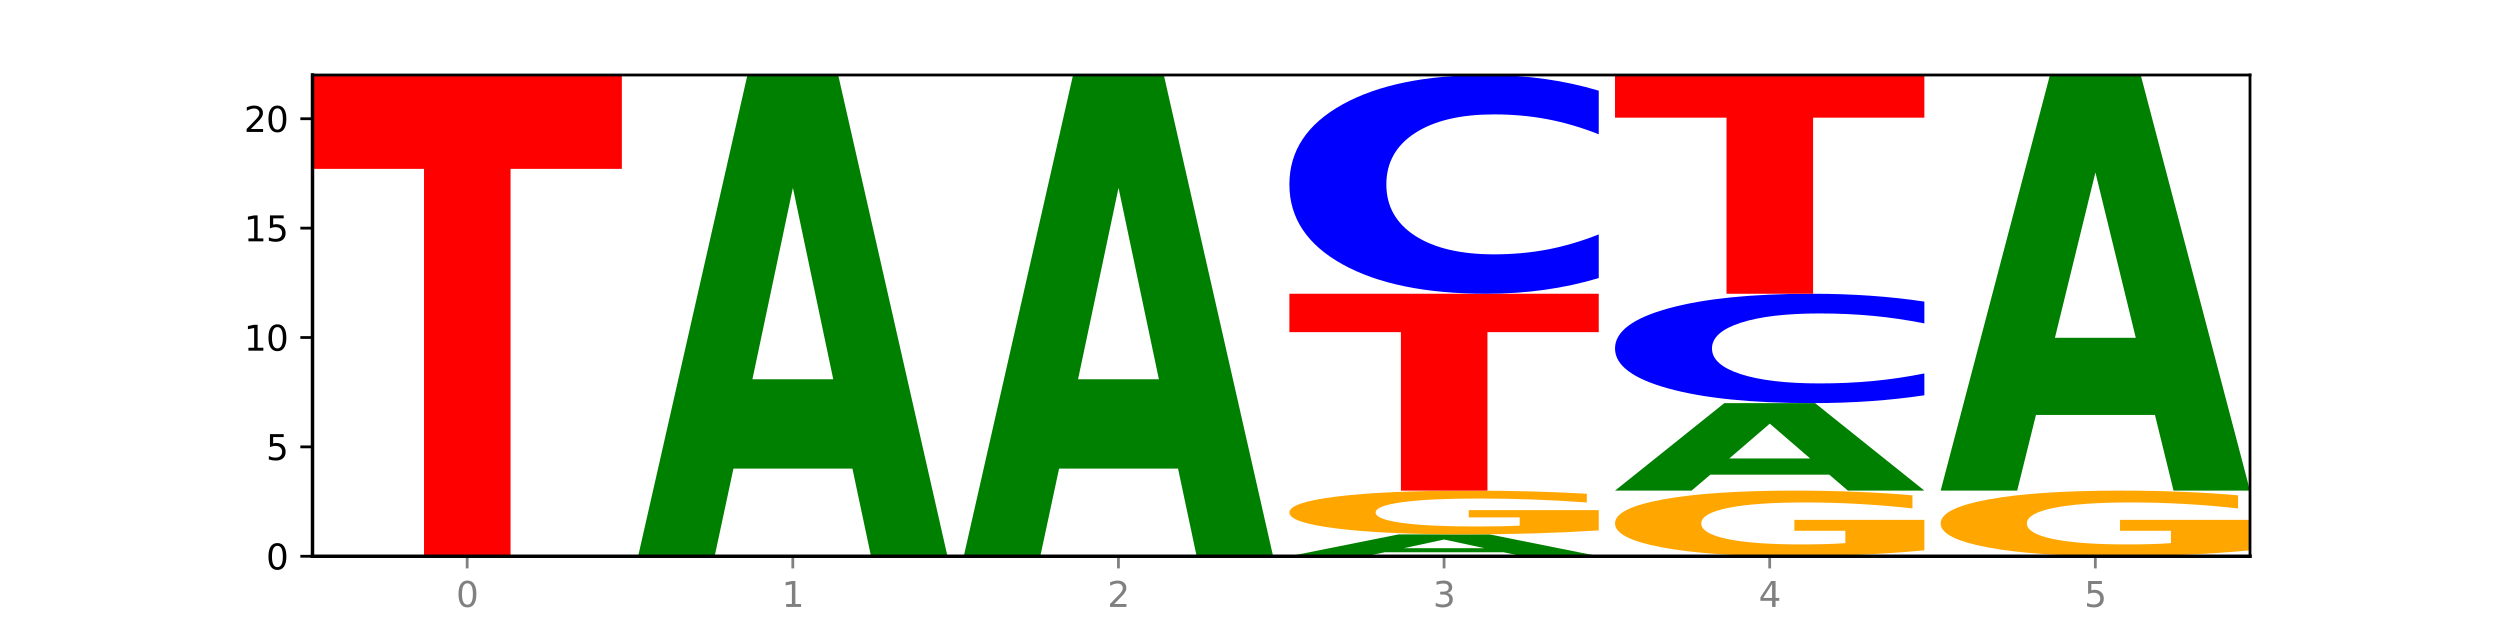 <?xml version="1.0" encoding="utf-8" standalone="no"?>
<!DOCTYPE svg PUBLIC "-//W3C//DTD SVG 1.1//EN"
  "http://www.w3.org/Graphics/SVG/1.1/DTD/svg11.dtd">
<svg xmlns:xlink="http://www.w3.org/1999/xlink" width="720pt" height="180pt" viewBox="0 0 720 180" xmlns="http://www.w3.org/2000/svg" version="1.1">
 <defs>
  <style type="text/css">*{stroke-linejoin: round; stroke-linecap: butt}</style>
 </defs>
 <g id="figure_1">
  <g id="patch_1">
   <path d="M 0 180 
L 720 180 
L 720 0 
L 0 0 
z
" style="fill: #ffffff"/>
  </g>
  <g id="axes_1">
   <g id="patch_2">
    <path d="M 90 160.2 
L 648 160.2 
L 648 21.6 
L 90 21.6 
z
" style="fill: #ffffff"/>
   </g>
   <g id="line2d_1">
    <path d="M 90 160.2 
L 648 160.2 
" clip-path="url(#paeeb9d3eb5)" style="fill: none; stroke: #000000; stroke-width: 0.5; stroke-linecap: square"/>
   </g>
   <g id="patch_3">
    <path d="M 90 21.6 
L 179.092 21.6 
L 179.092 48.631 
L 147.04 48.631 
L 147.04 160.2 
L 122.115 160.2 
L 122.115 48.631 
L 90 48.631 
L 90 21.6 
z
" clip-path="url(#paeeb9d3eb5)" style="fill: #ff0000"/>
   </g>
   <g id="patch_4">
    <path d="M 245.496 134.951 
L 211.232 134.951 
L 205.822 160.2 
L 183.782 160.2 
L 215.258 21.6 
L 241.397 21.6 
L 272.874 160.2 
L 250.851 160.2 
L 245.496 134.951 
z
M 216.697 109.228 
L 239.977 109.228 
L 228.355 54.096 
L 216.697 109.228 
z
" clip-path="url(#paeeb9d3eb5)" style="fill: #008000"/>
   </g>
   <g id="patch_5">
    <path d="M 339.277 134.951 
L 305.014 134.951 
L 299.604 160.2 
L 277.563 160.2 
L 309.04 21.6 
L 335.179 21.6 
L 366.655 160.2 
L 344.633 160.2 
L 339.277 134.951 
z
M 310.479 109.228 
L 333.758 109.228 
L 322.137 54.096 
L 310.479 109.228 
z
" clip-path="url(#paeeb9d3eb5)" style="fill: #008000"/>
   </g>
   <g id="patch_6">
    <path d="M 433.059 159.052 
L 398.795 159.052 
L 393.385 160.2 
L 371.345 160.2 
L 402.821 153.9 
L 428.96 153.9 
L 460.437 160.2 
L 438.414 160.2 
L 433.059 159.052 
z
M 404.26 157.883 
L 427.54 157.883 
L 415.918 155.377 
L 404.26 157.883 
z
" clip-path="url(#paeeb9d3eb5)" style="fill: #008000"/>
   </g>
   <g id="patch_7">
    <path d="M 460.437 152.76 
Q 451.452 153.33 441.788 153.616 
Q 432.124 153.9 421.821 153.9 
Q 398.539 153.9 384.942 152.203 
Q 371.345 150.506 371.345 147.604 
Q 371.345 144.668 385.182 142.984 
Q 399.039 141.3 423.139 141.3 
Q 432.423 141.3 440.929 141.529 
Q 449.455 141.755 457.003 142.203 
L 457.003 144.715 
Q 449.216 144.14 441.508 143.856 
Q 433.801 143.57 426.054 143.57 
Q 411.718 143.57 403.951 144.616 
Q 396.183 145.66 396.183 147.604 
Q 396.183 149.53 403.671 150.581 
Q 411.159 151.63 424.936 151.63 
Q 428.69 151.63 431.904 151.571 
Q 435.119 151.508 437.675 151.378 
L 437.675 149.02 
L 422.999 149.02 
L 422.999 146.919 
L 460.437 146.919 
L 460.437 152.76 
z
" clip-path="url(#paeeb9d3eb5)" style="fill: #ffa600"/>
   </g>
   <g id="patch_8">
    <path d="M 371.345 84.6 
L 460.437 84.6 
L 460.437 95.658 
L 428.384 95.658 
L 428.384 141.3 
L 403.459 141.3 
L 403.459 95.658 
L 371.345 95.658 
L 371.345 84.6 
z
" clip-path="url(#paeeb9d3eb5)" style="fill: #ff0000"/>
   </g>
   <g id="patch_9">
    <path d="M 460.437 80.084 
Q 452.985 82.323 444.926 83.455 
Q 436.868 84.6 428.091 84.6 
Q 401.917 84.6 386.631 76.115 
Q 371.345 67.63 371.345 53.12 
Q 371.345 38.557 386.631 30.085 
Q 401.917 21.6 428.091 21.6 
Q 436.868 21.6 444.926 22.745 
Q 452.985 23.877 460.437 26.116 
L 460.437 38.674 
Q 452.917 35.707 445.622 34.328 
Q 438.327 32.948 430.268 32.948 
Q 415.812 32.948 407.529 38.323 
Q 399.269 43.684 399.269 53.12 
Q 399.269 62.516 407.529 67.89 
Q 415.812 73.252 430.268 73.252 
Q 438.327 73.252 445.622 71.872 
Q 452.917 70.48 460.437 67.513 
L 460.437 80.084 
z
" clip-path="url(#paeeb9d3eb5)" style="fill: #0000ff"/>
   </g>
   <g id="patch_10">
    <path d="M 554.218 158.49 
Q 545.233 159.345 535.569 159.774 
Q 525.905 160.2 515.602 160.2 
Q 492.321 160.2 478.724 157.654 
Q 465.126 155.109 465.126 150.756 
Q 465.126 146.352 478.963 143.826 
Q 492.82 141.3 516.92 141.3 
Q 526.205 141.3 534.711 141.644 
Q 543.237 141.983 550.784 142.655 
L 550.784 146.422 
Q 542.997 145.559 535.29 145.134 
Q 527.583 144.704 519.835 144.704 
Q 505.499 144.704 497.732 146.274 
Q 489.965 147.839 489.965 150.756 
Q 489.965 153.645 497.453 155.222 
Q 504.94 156.796 518.717 156.796 
Q 522.471 156.796 525.686 156.706 
Q 528.9 156.612 531.456 156.417 
L 531.456 152.88 
L 516.78 152.88 
L 516.78 149.729 
L 554.218 149.729 
L 554.218 158.49 
z
" clip-path="url(#paeeb9d3eb5)" style="fill: #ffa600"/>
   </g>
   <g id="patch_11">
    <path d="M 526.84 136.709 
L 492.577 136.709 
L 487.167 141.3 
L 465.126 141.3 
L 496.603 116.1 
L 522.742 116.1 
L 554.218 141.3 
L 532.196 141.3 
L 526.84 136.709 
z
M 498.042 132.032 
L 521.321 132.032 
L 509.7 122.008 
L 498.042 132.032 
z
" clip-path="url(#paeeb9d3eb5)" style="fill: #008000"/>
   </g>
   <g id="patch_12">
    <path d="M 554.218 113.842 
Q 546.766 114.961 538.708 115.527 
Q 530.649 116.1 521.872 116.1 
Q 495.699 116.1 480.413 111.857 
Q 465.126 107.615 465.126 100.36 
Q 465.126 93.079 480.413 88.843 
Q 495.699 84.6 521.872 84.6 
Q 530.649 84.6 538.708 85.173 
Q 546.766 85.739 554.218 86.858 
L 554.218 93.137 
Q 546.699 91.654 539.403 90.964 
Q 532.108 90.274 524.05 90.274 
Q 509.594 90.274 501.311 92.961 
Q 493.05 95.642 493.05 100.36 
Q 493.05 105.058 501.311 107.745 
Q 509.594 110.426 524.05 110.426 
Q 532.108 110.426 539.403 109.736 
Q 546.699 109.04 554.218 107.556 
L 554.218 113.842 
z
" clip-path="url(#paeeb9d3eb5)" style="fill: #0000ff"/>
   </g>
   <g id="patch_13">
    <path d="M 465.126 21.6 
L 554.218 21.6 
L 554.218 33.887 
L 522.166 33.887 
L 522.166 84.6 
L 497.241 84.6 
L 497.241 33.887 
L 465.126 33.887 
L 465.126 21.6 
z
" clip-path="url(#paeeb9d3eb5)" style="fill: #ff0000"/>
   </g>
   <g id="patch_14">
    <path d="M 648 158.49 
Q 639.015 159.345 629.351 159.774 
Q 619.687 160.2 609.384 160.2 
Q 586.103 160.2 572.505 157.654 
Q 558.908 155.109 558.908 150.756 
Q 558.908 146.352 572.745 143.826 
Q 586.602 141.3 610.702 141.3 
Q 619.986 141.3 628.492 141.644 
Q 637.018 141.983 644.566 142.655 
L 644.566 146.422 
Q 636.779 145.559 629.071 145.134 
Q 621.364 144.704 613.617 144.704 
Q 599.281 144.704 591.514 146.274 
Q 583.746 147.839 583.746 150.756 
Q 583.746 153.645 591.234 155.222 
Q 598.722 156.796 612.499 156.796 
Q 616.253 156.796 619.467 156.706 
Q 622.682 156.612 625.238 156.417 
L 625.238 152.88 
L 610.562 152.88 
L 610.562 149.729 
L 648 149.729 
L 648 158.49 
z
" clip-path="url(#paeeb9d3eb5)" style="fill: #ffa600"/>
   </g>
   <g id="patch_15">
    <path d="M 620.622 119.494 
L 586.358 119.494 
L 580.948 141.3 
L 558.908 141.3 
L 590.384 21.6 
L 616.523 21.6 
L 648 141.3 
L 625.977 141.3 
L 620.622 119.494 
z
M 591.823 97.278 
L 615.103 97.278 
L 603.481 49.665 
L 591.823 97.278 
z
" clip-path="url(#paeeb9d3eb5)" style="fill: #008000"/>
   </g>
   <g id="matplotlib.axis_1">
    <g id="xtick_1">
     <g id="line2d_2">
      <defs>
       <path id="m56c827dc5f" d="M 0 0 
L 0 3.5 
" style="stroke: #808080; stroke-width: 0.8"/>
      </defs>
      <g>
       <use xlink:href="#m56c827dc5f" x="134.546" y="160.2" style="fill: #808080; stroke: #808080; stroke-width: 0.8"/>
      </g>
     </g>
     <g id="text_1">
      <!-- 0 -->
      <g style="fill: #808080" transform="translate(131.365 174.798) scale(0.1 -0.1)">
       <defs>
        <path id="DejaVuSans-30" d="M 2034 4250 
Q 1547 4250 1301 3770 
Q 1056 3291 1056 2328 
Q 1056 1369 1301 889 
Q 1547 409 2034 409 
Q 2525 409 2770 889 
Q 3016 1369 3016 2328 
Q 3016 3291 2770 3770 
Q 2525 4250 2034 4250 
z
M 2034 4750 
Q 2819 4750 3233 4129 
Q 3647 3509 3647 2328 
Q 3647 1150 3233 529 
Q 2819 -91 2034 -91 
Q 1250 -91 836 529 
Q 422 1150 422 2328 
Q 422 3509 836 4129 
Q 1250 4750 2034 4750 
z
" transform="scale(0.016)"/>
       </defs>
       <use xlink:href="#DejaVuSans-30"/>
      </g>
     </g>
    </g>
    <g id="xtick_2">
     <g id="line2d_3">
      <g>
       <use xlink:href="#m56c827dc5f" x="228.328" y="160.2" style="fill: #808080; stroke: #808080; stroke-width: 0.8"/>
      </g>
     </g>
     <g id="text_2">
      <!-- 1 -->
      <g style="fill: #808080" transform="translate(225.146 174.798) scale(0.1 -0.1)">
       <defs>
        <path id="DejaVuSans-31" d="M 794 531 
L 1825 531 
L 1825 4091 
L 703 3866 
L 703 4441 
L 1819 4666 
L 2450 4666 
L 2450 531 
L 3481 531 
L 3481 0 
L 794 0 
L 794 531 
z
" transform="scale(0.016)"/>
       </defs>
       <use xlink:href="#DejaVuSans-31"/>
      </g>
     </g>
    </g>
    <g id="xtick_3">
     <g id="line2d_4">
      <g>
       <use xlink:href="#m56c827dc5f" x="322.109" y="160.2" style="fill: #808080; stroke: #808080; stroke-width: 0.8"/>
      </g>
     </g>
     <g id="text_3">
      <!-- 2 -->
      <g style="fill: #808080" transform="translate(318.928 174.798) scale(0.1 -0.1)">
       <defs>
        <path id="DejaVuSans-32" d="M 1228 531 
L 3431 531 
L 3431 0 
L 469 0 
L 469 531 
Q 828 903 1448 1529 
Q 2069 2156 2228 2338 
Q 2531 2678 2651 2914 
Q 2772 3150 2772 3378 
Q 2772 3750 2511 3984 
Q 2250 4219 1831 4219 
Q 1534 4219 1204 4116 
Q 875 4013 500 3803 
L 500 4441 
Q 881 4594 1212 4672 
Q 1544 4750 1819 4750 
Q 2544 4750 2975 4387 
Q 3406 4025 3406 3419 
Q 3406 3131 3298 2873 
Q 3191 2616 2906 2266 
Q 2828 2175 2409 1742 
Q 1991 1309 1228 531 
z
" transform="scale(0.016)"/>
       </defs>
       <use xlink:href="#DejaVuSans-32"/>
      </g>
     </g>
    </g>
    <g id="xtick_4">
     <g id="line2d_5">
      <g>
       <use xlink:href="#m56c827dc5f" x="415.891" y="160.2" style="fill: #808080; stroke: #808080; stroke-width: 0.8"/>
      </g>
     </g>
     <g id="text_4">
      <!-- 3 -->
      <g style="fill: #808080" transform="translate(412.71 174.798) scale(0.1 -0.1)">
       <defs>
        <path id="DejaVuSans-33" d="M 2597 2516 
Q 3050 2419 3304 2112 
Q 3559 1806 3559 1356 
Q 3559 666 3084 287 
Q 2609 -91 1734 -91 
Q 1441 -91 1130 -33 
Q 819 25 488 141 
L 488 750 
Q 750 597 1062 519 
Q 1375 441 1716 441 
Q 2309 441 2620 675 
Q 2931 909 2931 1356 
Q 2931 1769 2642 2001 
Q 2353 2234 1838 2234 
L 1294 2234 
L 1294 2753 
L 1863 2753 
Q 2328 2753 2575 2939 
Q 2822 3125 2822 3475 
Q 2822 3834 2567 4026 
Q 2313 4219 1838 4219 
Q 1578 4219 1281 4162 
Q 984 4106 628 3988 
L 628 4550 
Q 988 4650 1302 4700 
Q 1616 4750 1894 4750 
Q 2613 4750 3031 4423 
Q 3450 4097 3450 3541 
Q 3450 3153 3228 2886 
Q 3006 2619 2597 2516 
z
" transform="scale(0.016)"/>
       </defs>
       <use xlink:href="#DejaVuSans-33"/>
      </g>
     </g>
    </g>
    <g id="xtick_5">
     <g id="line2d_6">
      <g>
       <use xlink:href="#m56c827dc5f" x="509.672" y="160.2" style="fill: #808080; stroke: #808080; stroke-width: 0.8"/>
      </g>
     </g>
     <g id="text_5">
      <!-- 4 -->
      <g style="fill: #808080" transform="translate(506.491 174.798) scale(0.1 -0.1)">
       <defs>
        <path id="DejaVuSans-34" d="M 2419 4116 
L 825 1625 
L 2419 1625 
L 2419 4116 
z
M 2253 4666 
L 3047 4666 
L 3047 1625 
L 3713 1625 
L 3713 1100 
L 3047 1100 
L 3047 0 
L 2419 0 
L 2419 1100 
L 313 1100 
L 313 1709 
L 2253 4666 
z
" transform="scale(0.016)"/>
       </defs>
       <use xlink:href="#DejaVuSans-34"/>
      </g>
     </g>
    </g>
    <g id="xtick_6">
     <g id="line2d_7">
      <g>
       <use xlink:href="#m56c827dc5f" x="603.454" y="160.2" style="fill: #808080; stroke: #808080; stroke-width: 0.8"/>
      </g>
     </g>
     <g id="text_6">
      <!-- 5 -->
      <g style="fill: #808080" transform="translate(600.273 174.798) scale(0.1 -0.1)">
       <defs>
        <path id="DejaVuSans-35" d="M 691 4666 
L 3169 4666 
L 3169 4134 
L 1269 4134 
L 1269 2991 
Q 1406 3038 1543 3061 
Q 1681 3084 1819 3084 
Q 2600 3084 3056 2656 
Q 3513 2228 3513 1497 
Q 3513 744 3044 326 
Q 2575 -91 1722 -91 
Q 1428 -91 1123 -41 
Q 819 9 494 109 
L 494 744 
Q 775 591 1075 516 
Q 1375 441 1709 441 
Q 2250 441 2565 725 
Q 2881 1009 2881 1497 
Q 2881 1984 2565 2268 
Q 2250 2553 1709 2553 
Q 1456 2553 1204 2497 
Q 953 2441 691 2322 
L 691 4666 
z
" transform="scale(0.016)"/>
       </defs>
       <use xlink:href="#DejaVuSans-35"/>
      </g>
     </g>
    </g>
   </g>
   <g id="matplotlib.axis_2">
    <g id="ytick_1">
     <g id="line2d_8">
      <defs>
       <path id="m97d5508775" d="M 0 0 
L -3.5 0 
" style="stroke: #000000; stroke-width: 0.8"/>
      </defs>
      <g>
       <use xlink:href="#m97d5508775" x="90" y="160.2" style="stroke: #000000; stroke-width: 0.8"/>
      </g>
     </g>
     <g id="text_7">
      <!-- 0 -->
      <g transform="translate(76.638 163.999) scale(0.1 -0.1)">
       <use xlink:href="#DejaVuSans-30"/>
      </g>
     </g>
    </g>
    <g id="ytick_2">
     <g id="line2d_9">
      <g>
       <use xlink:href="#m97d5508775" x="90" y="128.7" style="stroke: #000000; stroke-width: 0.8"/>
      </g>
     </g>
     <g id="text_8">
      <!-- 5 -->
      <g transform="translate(76.638 132.499) scale(0.1 -0.1)">
       <use xlink:href="#DejaVuSans-35"/>
      </g>
     </g>
    </g>
    <g id="ytick_3">
     <g id="line2d_10">
      <g>
       <use xlink:href="#m97d5508775" x="90" y="97.2" style="stroke: #000000; stroke-width: 0.8"/>
      </g>
     </g>
     <g id="text_9">
      <!-- 10 -->
      <g transform="translate(70.275 100.999) scale(0.1 -0.1)">
       <use xlink:href="#DejaVuSans-31"/>
       <use xlink:href="#DejaVuSans-30" x="63.623"/>
      </g>
     </g>
    </g>
    <g id="ytick_4">
     <g id="line2d_11">
      <g>
       <use xlink:href="#m97d5508775" x="90" y="65.7" style="stroke: #000000; stroke-width: 0.8"/>
      </g>
     </g>
     <g id="text_10">
      <!-- 15 -->
      <g transform="translate(70.275 69.499) scale(0.1 -0.1)">
       <use xlink:href="#DejaVuSans-31"/>
       <use xlink:href="#DejaVuSans-35" x="63.623"/>
      </g>
     </g>
    </g>
    <g id="ytick_5">
     <g id="line2d_12">
      <g>
       <use xlink:href="#m97d5508775" x="90" y="34.2" style="stroke: #000000; stroke-width: 0.8"/>
      </g>
     </g>
     <g id="text_11">
      <!-- 20 -->
      <g transform="translate(70.275 37.999) scale(0.1 -0.1)">
       <use xlink:href="#DejaVuSans-32"/>
       <use xlink:href="#DejaVuSans-30" x="63.623"/>
      </g>
     </g>
    </g>
   </g>
   <g id="patch_16">
    <path d="M 90 160.2 
L 90 21.6 
" style="fill: none; stroke: #000000; stroke-linejoin: miter; stroke-linecap: square"/>
   </g>
   <g id="patch_17">
    <path d="M 648 160.2 
L 648 21.6 
" style="fill: none; stroke: #000000; stroke-width: 0.8; stroke-linejoin: miter; stroke-linecap: square"/>
   </g>
   <g id="patch_18">
    <path d="M 90 160.2 
L 648 160.2 
" style="fill: none; stroke: #000000; stroke-linejoin: miter; stroke-linecap: square"/>
   </g>
   <g id="patch_19">
    <path d="M 90 21.6 
L 648 21.6 
" style="fill: none; stroke: #000000; stroke-width: 0.8; stroke-linejoin: miter; stroke-linecap: square"/>
   </g>
  </g>
 </g>
 <defs>
  <clipPath id="paeeb9d3eb5">
   <rect x="90" y="21.6" width="558" height="138.6"/>
  </clipPath>
 </defs>
</svg>
